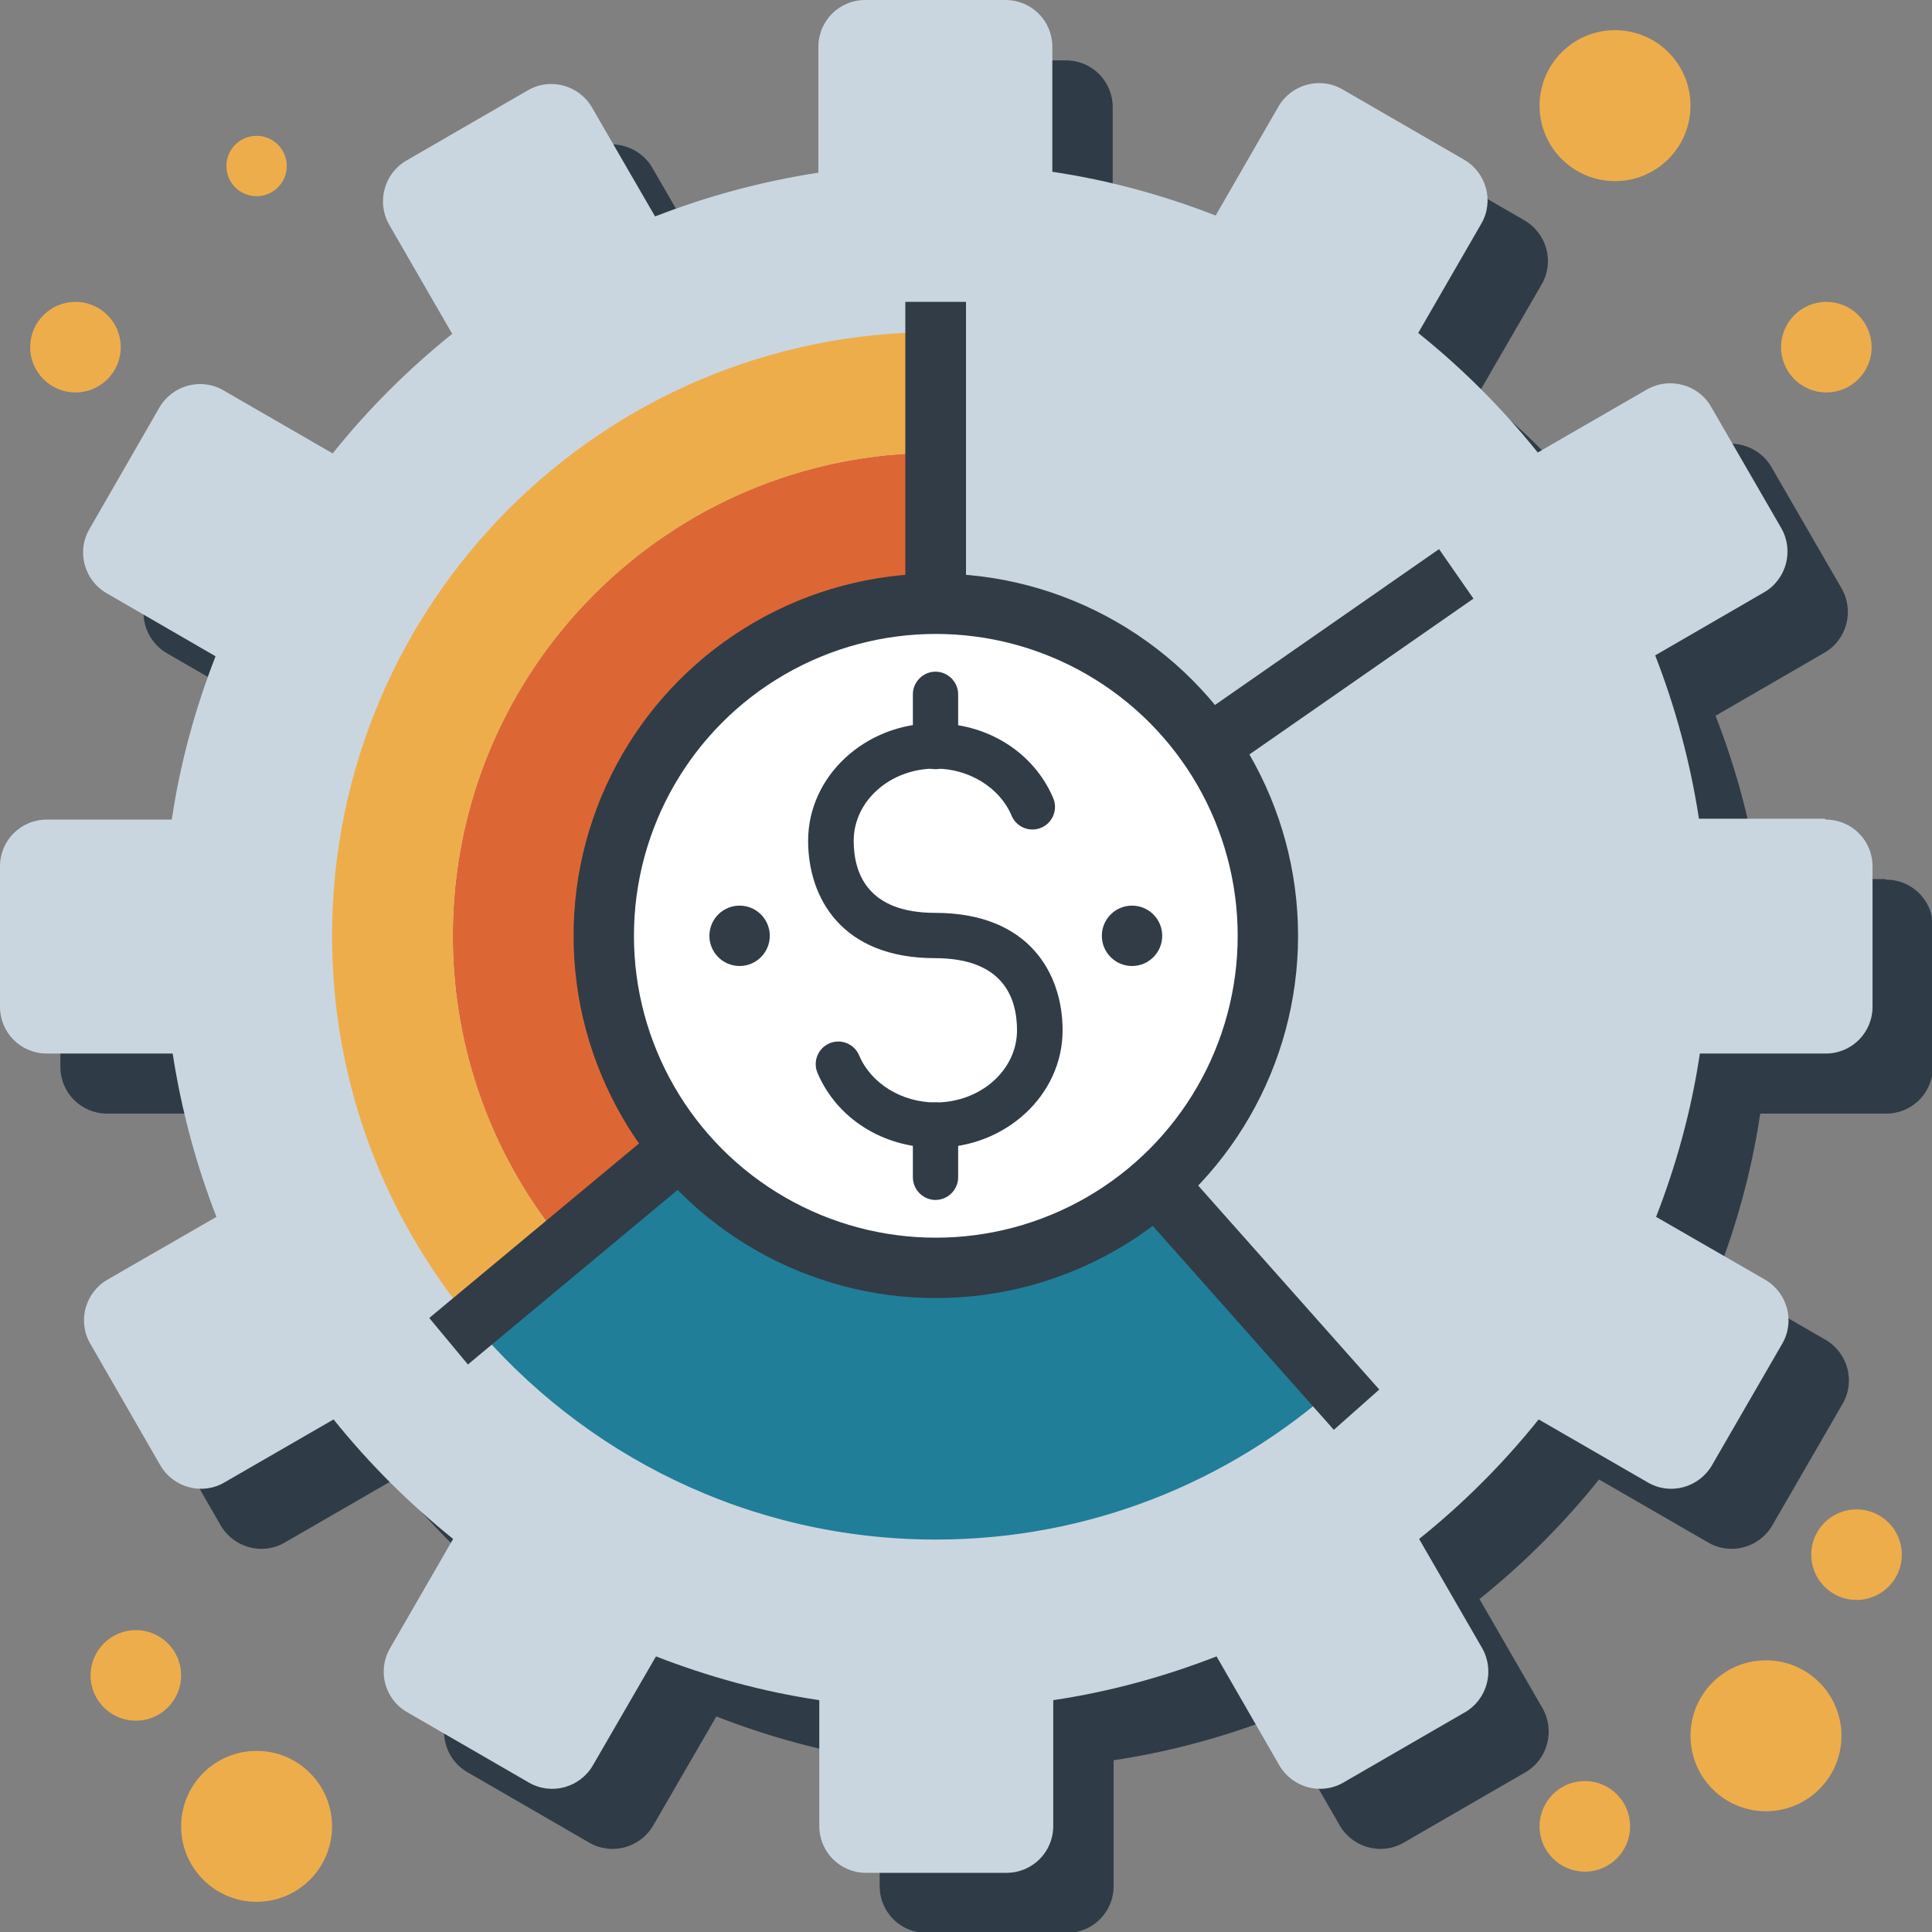 <?xml version="1.0" encoding="UTF-8"?><svg id="Layer_17" xmlns="http://www.w3.org/2000/svg" viewBox="0 0 64 64"><rect x="0" y="0" width="64" height="64" fill="#808080" stroke="none"/><defs><style>.cls-1{fill:#207e99;}.cls-1,.cls-2,.cls-3,.cls-4,.cls-5,.cls-6,.cls-7{stroke-width:0px;}.cls-2{fill:#dd6734;}.cls-3{fill:#eead4b;}.cls-4{fill:#313c46;}.cls-5{fill:#cad6df;}.cls-6{fill:#fff;}.cls-7{fill:#2f3c47;}</style></defs><g id="Page-1"><g id="Financial-Advisors"><path id="Path" class="cls-7" d="M62.45,29.12h-4.17c-.29-1.88-.78-3.69-1.45-5.41l3.61-2.09c.74-.43.99-1.38.57-2.12l-2.33-4.03c-.43-.74-1.38-.99-2.12-.57l-3.62,2.09c-1.17-1.46-2.5-2.79-3.96-3.96l2.09-3.61c.43-.74.17-1.69-.57-2.12l-4.03-2.33c-.74-.43-1.69-.17-2.12.57l-2.08,3.61c-1.72-.67-3.53-1.17-5.41-1.45V3.55c0-.86-.69-1.55-1.55-1.55h-4.65c-.86,0-1.55.69-1.55,1.55v4.17c-1.88.29-3.69.78-5.41,1.45l-2.09-3.61c-.43-.74-1.38-1-2.12-.57l-4.03,2.33c-.74.43-.99,1.38-.57,2.12l2.09,3.61c-1.46,1.17-2.79,2.5-3.96,3.96l-3.62-2.09c-.74-.43-1.69-.17-2.12.57l-2.32,4.03c-.43.74-.17,1.69.57,2.12l3.61,2.09c-.67,1.72-1.17,3.53-1.45,5.41H3.55c-.86,0-1.55.69-1.55,1.55v4.65c0,.86.69,1.55,1.55,1.55h4.17c.29,1.88.78,3.69,1.45,5.41l-3.61,2.08c-.74.43-1,1.38-.57,2.12l2.32,4.03c.43.74,1.38,1,2.12.57l3.62-2.09c1.17,1.46,2.5,2.78,3.96,3.96l-2.09,3.62c-.43.74-.18,1.69.57,2.12l4.03,2.33c.74.43,1.69.17,2.12-.57l2.09-3.61c1.72.67,3.53,1.17,5.41,1.45v4.17c0,.86.69,1.55,1.55,1.55h4.65c.86,0,1.55-.69,1.55-1.55v-4.17c1.88-.28,3.69-.78,5.41-1.45l2.08,3.61c.43.74,1.38,1,2.12.57l4.03-2.33c.74-.43.99-1.38.57-2.12l-2.09-3.62c1.46-1.17,2.79-2.5,3.96-3.96l3.62,2.09c.74.43,1.69.17,2.12-.57l2.33-4.03c.43-.74.17-1.69-.57-2.12l-3.61-2.08c.67-1.72,1.17-3.53,1.45-5.41h4.17c.86,0,1.55-.69,1.55-1.55v-4.65c0-.86-.69-1.55-1.55-1.55Z"/><path id="Path-2" class="cls-5" d="M60.45,27.12h-4.17c-.29-1.88-.78-3.69-1.45-5.41l3.61-2.09c.74-.43.99-1.38.57-2.12l-2.33-4.03c-.43-.74-1.38-.99-2.12-.57l-3.62,2.09c-1.17-1.46-2.5-2.79-3.96-3.96l2.09-3.62c.43-.74.17-1.69-.57-2.12l-4.03-2.33c-.74-.43-1.69-.17-2.12.57l-2.08,3.61c-1.72-.67-3.53-1.17-5.41-1.45V1.55c0-.86-.69-1.55-1.55-1.55h-4.65c-.86,0-1.55.69-1.55,1.55v4.17c-1.88.29-3.69.78-5.41,1.45l-2.09-3.61c-.43-.74-1.38-1-2.12-.57l-4.03,2.33c-.74.43-.99,1.38-.57,2.12l2.09,3.62c-1.46,1.17-2.79,2.5-3.96,3.96l-3.62-2.09c-.74-.43-1.69-.17-2.12.57l-2.32,4.03c-.43.74-.17,1.69.57,2.12l3.61,2.09c-.67,1.72-1.17,3.53-1.45,5.41H1.55c-.86,0-1.55.69-1.55,1.55v4.65c0,.86.69,1.55,1.55,1.55h4.17c.29,1.88.78,3.69,1.45,5.41l-3.61,2.08c-.74.43-1,1.38-.57,2.12l2.32,4.03c.43.74,1.38,1,2.12.57l3.62-2.09c1.17,1.46,2.5,2.78,3.96,3.96l-2.09,3.62c-.43.74-.18,1.69.57,2.12l4.03,2.33c.74.43,1.69.17,2.12-.57l2.09-3.61c1.72.67,3.53,1.17,5.41,1.45v4.17c0,.86.69,1.55,1.55,1.55h4.65c.86,0,1.55-.69,1.55-1.55v-4.17c1.88-.28,3.69-.78,5.41-1.45l2.08,3.61c.43.74,1.38,1,2.12.57l4.03-2.33c.74-.43.99-1.38.57-2.12l-2.09-3.62c1.46-1.17,2.79-2.5,3.96-3.96l3.62,2.09c.74.43,1.69.17,2.12-.57l2.33-4.03c.43-.74.17-1.69-.57-2.12l-3.61-2.08c.67-1.72,1.17-3.53,1.45-5.41h4.17c.86,0,1.55-.69,1.55-1.55v-4.65c0-.86-.69-1.55-1.55-1.55Z"/><path id="Path-3" class="cls-5" d="M47.41,19.58c-3.61-5.18-9.61-8.58-16.41-8.58v20s16.41-11.42,16.41-11.42Z"/><path id="Path-4" class="cls-5" d="M51,31c0-4.25-1.33-8.18-3.59-11.42l-16.42,11.42,13.27,14.94c4.12-3.66,6.74-8.99,6.74-14.94Z"/><path id="Path-5" class="cls-2" d="M31,15c-8.84,0-16,7.16-16,16,0,3.89,1.39,7.46,3.7,10.23l12.29-10.23V15Z"/><path id="Path-6" class="cls-3" d="M31,15v-4c-11.05,0-20,8.95-20,20,0,4.87,1.74,9.32,4.63,12.79l3.07-2.56c-2.31-2.77-3.7-6.34-3.7-10.23,0-8.84,7.16-16,16-16Z"/><path id="Path-7" class="cls-1" d="M15.63,43.79c3.67,4.4,9.19,7.21,15.37,7.21,5.1,0,9.73-1.92,13.26-5.06l-13.27-14.94-15.37,12.79Z"/><path id="Path-8" class="cls-4" d="M30.99,32c-.16,0-.32-.04-.46-.11-.33-.17-.54-.51-.54-.89V10s2.01,0,2.01,0v19.09s15.67-10.9,15.67-10.9l1.14,1.64-17.24,11.99c-.17.12-.37.18-.57.18Z"/><path id="Path-9" class="cls-4" d="M44.19,47.37l-13.3-14.98-15.39,12.81-1.28-1.54,16.14-13.43c.41-.35,1.03-.3,1.39.1l13.94,15.7-1.5,1.33Z"/><circle id="Oval" class="cls-4" cx="31" cy="31" r="12"/><circle id="Oval-2" class="cls-6" cx="31" cy="31" r="10"/><circle id="Oval-3" class="cls-4" cx="24.5" cy="31" r="1"/><circle id="Oval-4" class="cls-4" cx="37.5" cy="31" r="1"/><path id="Path-10" class="cls-4" d="M31,38.02c-1.75,0-3.28-.97-3.92-2.48-.16-.38.02-.82.4-.98s.82.02.98.4c.39.93,1.41,1.56,2.53,1.56,1.49,0,2.7-1.07,2.7-2.39,0-1.09-.47-2.39-2.72-2.39-3.1,0-4.2-2.01-4.2-3.89,0-2.14,1.89-3.89,4.2-3.89,1.75,0,3.28.97,3.92,2.48.16.38-.02.82-.4.98-.38.16-.82-.02-.98-.4-.39-.93-1.41-1.56-2.53-1.56-1.49,0-2.7,1.07-2.7,2.39,0,1.09.47,2.39,2.7,2.39,3.11,0,4.22,2.01,4.22,3.89,0,2.14-1.88,3.89-4.2,3.89Z"/><path id="Path-11" class="cls-4" d="M30.99,25.48c-.41,0-.75-.34-.75-.75v-1.73c0-.41.34-.75.75-.75s.75.34.75.75v1.73c0,.41-.34.75-.75.75Z"/><path id="Path-12" class="cls-4" d="M30.99,39.75c-.41,0-.75-.34-.75-.75v-1.73c0-.41.34-.75.75-.75s.75.34.75.75v1.73c0,.41-.34.75-.75.75Z"/><circle id="Oval-5" class="cls-3" cx="60.5" cy="11.5" r="1.5"/><circle id="Oval-6" class="cls-3" cx="8.5" cy="5.5" r="1"/><circle id="Oval-7" class="cls-3" cx="4.5" cy="55.5" r="1.5"/><circle id="Oval-8" class="cls-3" cx="53.5" cy="3.5" r="2.5"/><circle id="Oval-9" class="cls-3" cx="2.5" cy="11.5" r="1.5"/><circle id="Oval-10" class="cls-3" cx="8.5" cy="60.5" r="2.5"/><circle id="Oval-11" class="cls-3" cx="61.5" cy="51.5" r="1.5"/><circle id="Oval-12" class="cls-3" cx="52.5" cy="60.5" r="1.5"/><circle id="Oval-13" class="cls-3" cx="58.5" cy="57.5" r="2.5"/></g></g></svg>